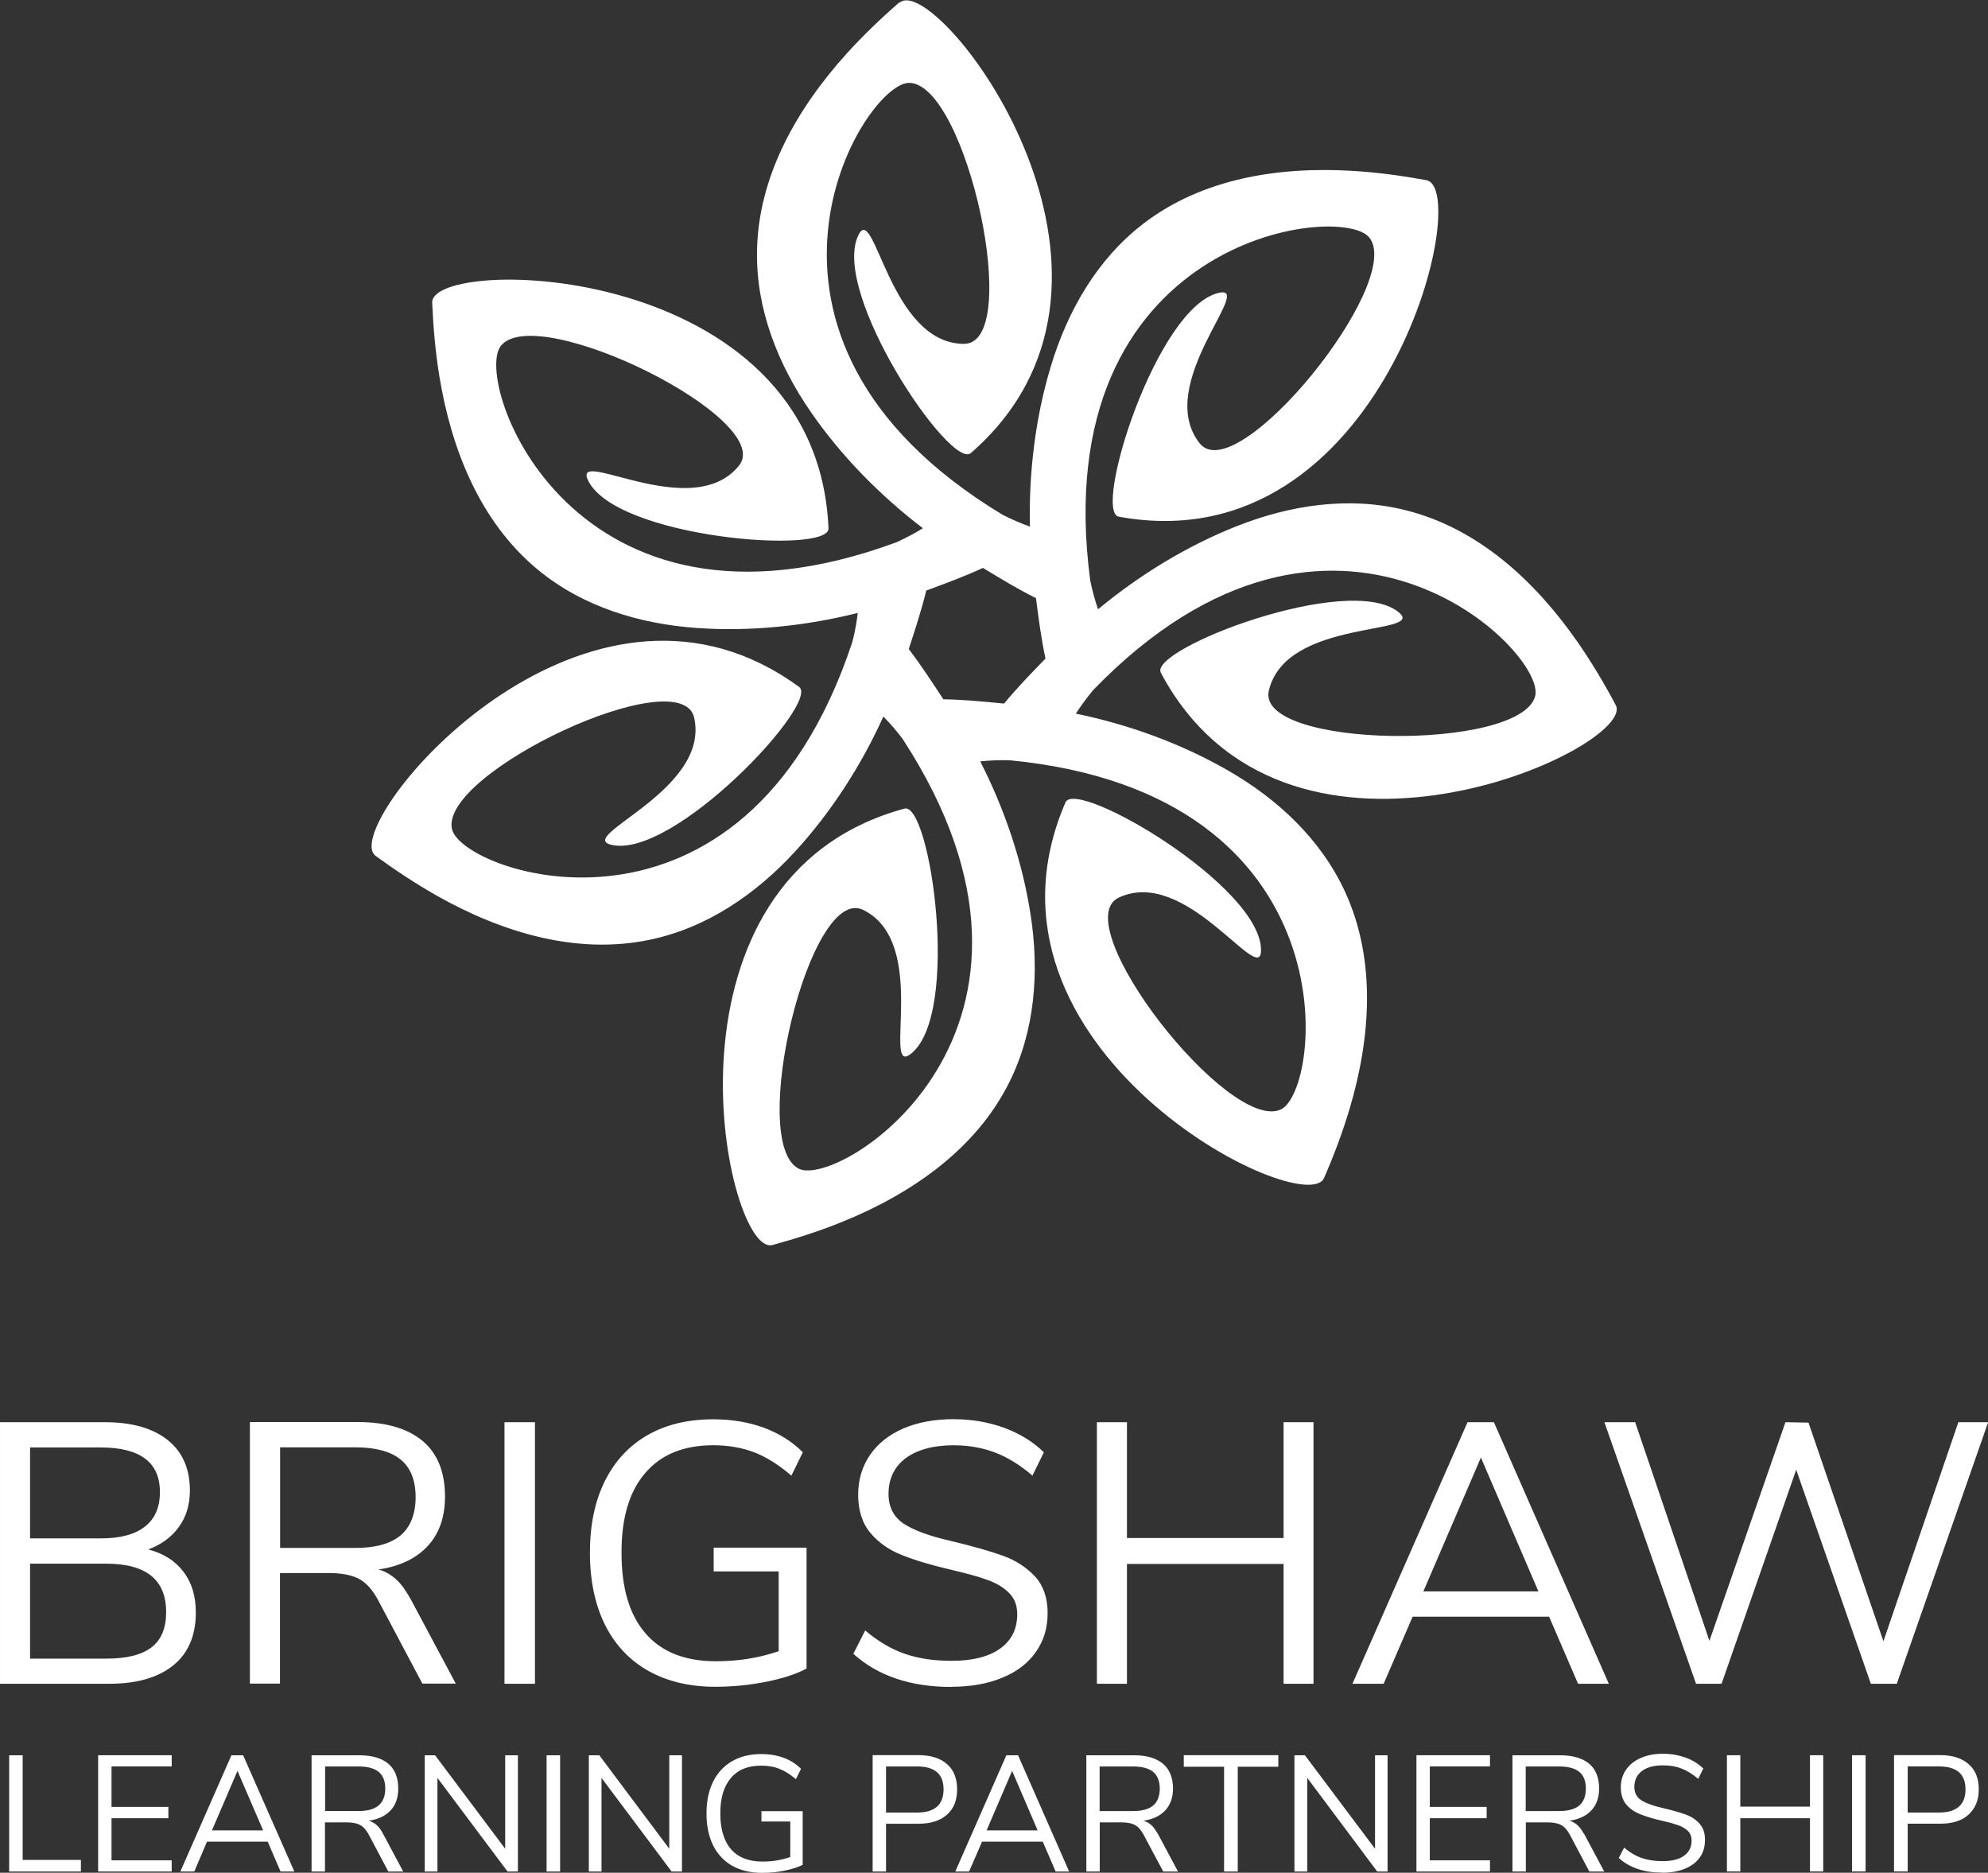 <svg fill="none" height="81" viewBox="0 0 86 81" width="86" xmlns="http://www.w3.org/2000/svg" xmlns:xlink="http://www.w3.org/1999/xlink"><rect x="0" y="0" width="86" height="81" fill="#333333" stroke="none"/><clipPath id="a"><path d="m0 0h86v81h-86z"/></clipPath><g clip-path="url(#a)" fill="#fff"><path d="m38.914.095c-.8.693-1.57 1.433-2.286 2.221-2.131 2.358-3.826 5.283-3.88 8.537-.048 2.519.913 4.919 2.328 6.967 1.301 1.887 2.991 3.612 4.847 5.027-.31.197-.692.4-1.128.603-14.04 5.182-18.386-6.973-17.12-8.501 1.582-1.916 11.915 3.188 10.291 5.194-1.116 1.379-3.188.991-4.71.603-1.248-.316-2.131-.633-1.821.024 1.188 2.507 10.452 3.236 10.405 2.083-.495-11.623-17.227-11.82-17.144-9.755.048 1.063.137 2.119.31 3.17.513 3.14 1.743 6.286 4.25 8.364 1.946 1.612 4.417 2.358 6.901 2.531 2.286.161 4.686-.084 6.948-.651-.042.364-.113.794-.233 1.254-4.704 14.208-16.923 10.018-17.323 8.083-.507-2.436 9.927-7.331 10.482-4.8.692 3.152-5.157 5.122-3.582 5.492 2.698.633 9.049-6.155 8.118-6.83-8.727-6.382-18.493 4.346-18.493 6.883 0 .191.06.34.173.424.86.627 1.749 1.212 2.674 1.737 2.77 1.558 5.999 2.561 9.187 1.892 2.471-.513 4.596-1.976 6.286-3.815 1.546-1.683 2.859-3.713 3.82-5.839.257.263.549.585.836.973 8.166 12.537-2.728 19.468-4.495 18.584-2.221-1.122.466-12.334 2.788-11.194 2.895 1.427.788 7.224 2.059 6.227 2.179-1.713.836-10.907-.275-10.609-11.049 3.009-7.826 18.889-5.814 18.889.03 0 .066 0 .102-.012 1.027-.281 2.035-.603 3.02-1.003 2.943-1.194 5.742-3.092 7.205-5.994 1.14-2.251 1.325-4.83.943-7.289-.346-2.263-1.116-4.555-2.179-6.633.364-.036.8-.066 1.283-.048 14.893 1.445 13.514 14.28 11.718 15.104-2.262 1.033-9.342-8.053-7.008-9.164 1.439-.675 2.943.251 4.107 1.182 1.206.961 2.042 1.916 2.047 1.099.024-2.77-7.999-7.462-8.459-6.4-4.614 10.68 10.363 18.143 11.187 16.244.424-.973.8-1.97 1.104-2.991.907-3.045 1.164-6.418-.191-9.373-1.051-2.292-2.943-4.048-5.11-5.283-1.988-1.14-4.25-1.964-6.542-2.436.203-.31.448-.657.758-1.027 10.422-10.746 19.597-1.66 19.114.263-.603 2.412-12.124 2.28-11.521-.239.746-3.14 6.871-2.364 5.611-3.385-2.155-1.743-10.822 1.6-10.285 2.621 5.301 9.952 19.711 3.642 19.723 1.576 0-.066-.012-.125-.048-.185-.495-.937-1.045-1.851-1.648-2.722-1.815-2.609-4.286-4.919-7.444-5.701-2.447-.615-5.002-.221-7.318.699-2.125.842-4.191 2.101-5.981 3.588-.119-.352-.245-.776-.34-1.254-1.946-14.835 10.876-16.381 12.082-14.817 1.516 1.97-5.748 10.919-7.348 8.889-2-2.537 2.412-6.859.836-6.507-2.71.609-5.468 9.48-4.334 9.683 11.449 2.095 15.347-14.179 13.306-14.555-1.039-.191-2.095-.334-3.158-.4-3.176-.197-6.519.304-9.097 2.292-2 1.54-3.277 3.785-3.993 6.173-.663 2.191-.955 4.585-.901 6.919-.346-.125-.752-.292-1.176-.507-12.81-7.737-6.017-18.722-4.041-18.686 2.483.048 4.949 11.307 2.358 11.289-3.229-.018-3.856-6.161-4.561-4.704-1.218 2.49 3.994 10.185 4.865 9.427 8.351-7.271-.561-19.581-2.788-19.581-.114 0-.209.03-.287.096m1.886 30.136c-.483-.734-.967-1.48-1.498-2.173.275-.836.549-1.677.758-2.531.824-.304 1.653-.609 2.453-.979.746.454 1.51.919 2.292 1.307.113.872.227 1.755.412 2.615-.615.633-1.23 1.266-1.791 1.946-.872-.084-1.755-.173-2.627-.185z"/><path d="m82.526 78.403v-2h1.355c.764 0 1.146.328 1.146.991 0 .663-.382 1.003-1.146 1.003h-1.355zm-.579 2.543h.579v-2.066h1.403c.525 0 .937-.125 1.224-.388.292-.263.448-.627.448-1.098 0-.472-.143-.836-.442-1.093-.292-.257-.704-.388-1.236-.388h-1.988v5.027zm-1.827 0h.585v-5.027h-.585zm-1.821-5.027v2.221h-3.014v-2.221h-.579v5.027h.579v-2.304h3.014v2.304h.573v-5.027zm-6.387 5.08c.376 0 .704-.06.979-.173.286-.119.501-.281.651-.501.149-.209.215-.46.215-.752s-.078-.531-.245-.705c-.161-.179-.37-.31-.615-.394-.251-.089-.591-.185-1.021-.286-.394-.09-.686-.203-.883-.328-.197-.131-.292-.322-.292-.573 0-.292.113-.525.328-.686.221-.167.525-.245.913-.245.287 0 .555.042.8.137.245.096.484.245.722.448l.221-.448c-.209-.203-.466-.364-.764-.472-.304-.107-.627-.167-.979-.167-.364 0-.686.06-.967.185-.275.119-.489.292-.639.513s-.221.478-.221.764c0 .287.078.537.227.722.155.185.358.328.609.43.251.102.567.197.961.287.292.066.519.131.692.191.173.06.31.149.418.251.102.107.155.239.155.406 0 .287-.107.507-.328.663-.221.161-.531.233-.931.233-.34 0-.645-.048-.901-.137-.257-.089-.513-.239-.758-.448l-.233.448c.472.424 1.098.633 1.88.633m-5.904-2.657v-1.934h1.439c.394 0 .686.078.877.233s.286.4.286.722c0 .322-.096.573-.286.734-.191.161-.483.239-.872.239h-1.439zm2.507.967c-.084-.155-.173-.275-.269-.364-.096-.09-.209-.149-.34-.191.406-.06.722-.209.943-.448.221-.239.334-.555.334-.943 0-.472-.143-.83-.43-1.075-.292-.239-.704-.364-1.254-.364h-2.065v5.027h.579v-2.125h.943c.245 0 .436.036.579.113.143.072.263.209.37.4l.854 1.612h.645l-.877-1.642zm-7.235 1.642h3.182v-.484h-2.603v-1.821h2.459v-.49h-2.459v-1.749h2.603v-.484h-3.182zm-1.791-5.027v4.042l-3.032-4.042h-.454v5.027h.555v-4.048l3.026 4.048h.448v-5.027h-.549zm-6.53 5.027h.591v-4.531h1.755v-.501h-4.089v.501h1.743zm-5.384-2.609v-1.934h1.439c.394 0 .686.078.877.233.185.155.286.4.286.722 0 .322-.096.573-.286.734-.191.161-.483.239-.872.239h-1.439zm2.507.967c-.084-.155-.173-.275-.269-.364-.096-.09-.209-.149-.34-.191.412-.06.722-.209.943-.448s.334-.555.334-.943c0-.472-.149-.83-.436-1.075-.286-.239-.704-.364-1.248-.364h-2.065v5.027h.579v-2.125h.943c.245 0 .436.036.579.113.137.072.257.209.364.4l.86 1.612h.639l-.877-1.642zm-7.396-.137 1.104-2.573 1.104 2.573zm2.973 1.779h.597l-2.209-5.027h-.507l-2.209 5.027h.597l.561-1.29h2.627l.555 1.29zm-7.324-2.543v-2h1.343c.77 0 1.146.328 1.146.991 0 .663-.382 1.003-1.146 1.003h-1.343zm-.585 2.543h.585v-2.066h1.403c.519 0 .931-.125 1.23-.388.298-.263.442-.627.442-1.098 0-.472-.143-.836-.436-1.093s-.698-.388-1.23-.388h-1.988v5.027zm-4.805-2.621v.46h1.248v1.534c-.37.131-.77.197-1.206.197-.591 0-1.051-.179-1.355-.531-.31-.358-.466-.872-.466-1.552 0-.68.155-1.176.46-1.534.304-.358.734-.531 1.307-.531.286 0 .549.042.788.137.233.09.472.239.716.448l.221-.448c-.209-.209-.46-.37-.752-.478-.292-.107-.615-.161-.967-.161-.489 0-.913.107-1.266.31-.352.203-.627.501-.818.883-.191.388-.287.842-.287 1.373 0 .531.096.997.287 1.385.191.382.471.681.83.884.364.203.8.304 1.289.304.328 0 .657-.03.973-.096.322-.066.585-.149.782-.251v-2.322h-1.779zm-3.987-2.406v4.042l-3.026-4.042h-.454v5.027h.549v-4.048l3.032 4.048h.448v-5.027zm-5.307 5.027h.585v-5.027h-.585zm-1.791-5.027v4.042l-3.032-4.042h-.448v5.027h.549v-4.048l3.032 4.048h.448v-5.027zm-7.79 2.418v-1.934h1.439c.394 0 .686.078.877.233s.286.4.286.722c0 .322-.096.573-.292.734-.191.161-.484.239-.872.239h-1.439zm2.501.967c-.084-.155-.167-.275-.269-.364-.102-.09-.209-.149-.34-.191.406-.06.722-.209.943-.448.221-.239.328-.555.328-.943 0-.472-.143-.83-.43-1.075-.287-.239-.704-.364-1.254-.364h-2.065v5.027h.579v-2.125h.943c.239 0 .436.036.573.113.143.072.263.209.37.4l.854 1.612h.645zm-7.396-.137 1.104-2.573 1.11 2.573zm2.973 1.779h.591l-2.215-5.027h-.507l-2.209 5.027h.603l.549-1.29h2.627l.555 1.29zm-7.897 0h3.182v-.484h-2.603v-1.821h2.459v-.49h-2.459v-1.749h2.603v-.484h-3.182zm-3.85 0h3.104v-.501h-2.519v-4.525h-.585z"/><path d="m84.717 61.514-3.241 9.474-3.241-9.456-.997-.018-3.289 9.456-3.212-9.456h-1.331l3.964 11.313h1.104l3.229-9.259 3.229 9.259h1.122l3.952-11.313h-1.283zm-23.143 7.319 2.489-5.791 2.489 5.791zm6.692 3.994h1.331l-4.972-11.313h-1.14l-4.978 11.313h1.349l1.254-2.901h5.904zm-12.739-11.313v5.009h-6.775v-5.009h-1.301v11.313h1.301v-5.182h6.775v5.182h1.295v-11.313zm-14.38 11.444c.848 0 1.588-.131 2.215-.394.639-.263 1.116-.633 1.451-1.116.34-.478.507-1.039.507-1.683 0-.645-.185-1.194-.555-1.588s-.836-.693-1.385-.889c-.561-.203-1.325-.418-2.298-.651-.889-.203-1.552-.448-1.988-.734-.436-.292-.657-.722-.657-1.284 0-.663.251-1.182.746-1.552.501-.364 1.188-.555 2.065-.555.639 0 1.236.102 1.791.31.549.209 1.092.543 1.624 1.003l.495-1.009c-.472-.46-1.045-.812-1.725-1.063-.68-.245-1.409-.37-2.191-.37-.824 0-1.546.137-2.173.406-.627.275-1.104.657-1.445 1.158-.334.495-.501 1.069-.501 1.713 0 .645.173 1.218.525 1.636.346.418.8.74 1.361.961.567.227 1.283.442 2.161.645.651.155 1.17.292 1.552.436.388.137.698.328.931.561.233.233.352.537.352.913 0 .645-.245 1.14-.74 1.492-.489.352-1.188.531-2.095.531-.77 0-1.45-.102-2.03-.304-.585-.203-1.152-.537-1.713-1.009l-.513 1.009c1.062.955 2.477 1.433 4.238 1.433m-10.279-6.024v1.027h2.812v3.451c-.83.286-1.737.436-2.71.436-1.337 0-2.352-.4-3.044-1.2-.698-.794-1.045-1.958-1.045-3.492s.34-2.651 1.027-3.451c.686-.8 1.659-1.2 2.937-1.2.651 0 1.242.102 1.773.304.531.203 1.063.543 1.612 1.009l.495-1.009c-.472-.472-1.039-.824-1.701-1.069-.662-.239-1.391-.358-2.179-.358-1.092 0-2.042.227-2.841.686-.8.46-1.415 1.122-1.845 1.988s-.645 1.898-.645 3.098.221 2.245.651 3.116c.436.866 1.057 1.528 1.868 1.988.818.46 1.785.693 2.907.693.74 0 1.468-.072 2.191-.215s1.307-.334 1.755-.573v-5.23zm-9.05 5.886h1.319v-11.313h-1.319zm-9.706-5.874v-4.352h3.241c.889 0 1.546.179 1.976.531s.645.895.645 1.624c0 .728-.221 1.29-.651 1.654-.436.364-1.086.543-1.964.543h-3.241zm5.629 2.185c-.185-.34-.382-.615-.603-.818s-.472-.352-.764-.436c.925-.137 1.63-.478 2.131-1.021.495-.537.74-1.254.74-2.131 0-1.057-.322-1.863-.967-2.406-.651-.543-1.588-.818-2.817-.818h-4.656v11.313h1.301v-4.782h2.113c.549 0 .979.084 1.295.245.316.167.591.472.83.913l1.922 3.624h1.445l-1.97-3.689zm-13.156 2.603h-3.289v-4.107h3.289c1.737 0 2.597.699 2.597 2.09 0 .693-.209 1.206-.633 1.528-.424.328-1.074.489-1.964.489zm-3.289-9.134h3.05c1.713 0 2.567.645 2.567 1.928 0 .657-.215 1.152-.645 1.492-.436.346-1.074.513-1.922.513h-3.05zm5.116 4.412c.567-.215 1.009-.537 1.325-.979.316-.436.472-.961.472-1.57 0-.943-.316-1.666-.961-2.185-.645-.513-1.552-.77-2.71-.77h-4.543v11.313h4.716c1.2 0 2.119-.263 2.776-.794.657-.531.979-1.296.979-2.292 0-.704-.179-1.296-.537-1.761-.358-.472-.866-.794-1.516-.961z"/></g></svg>